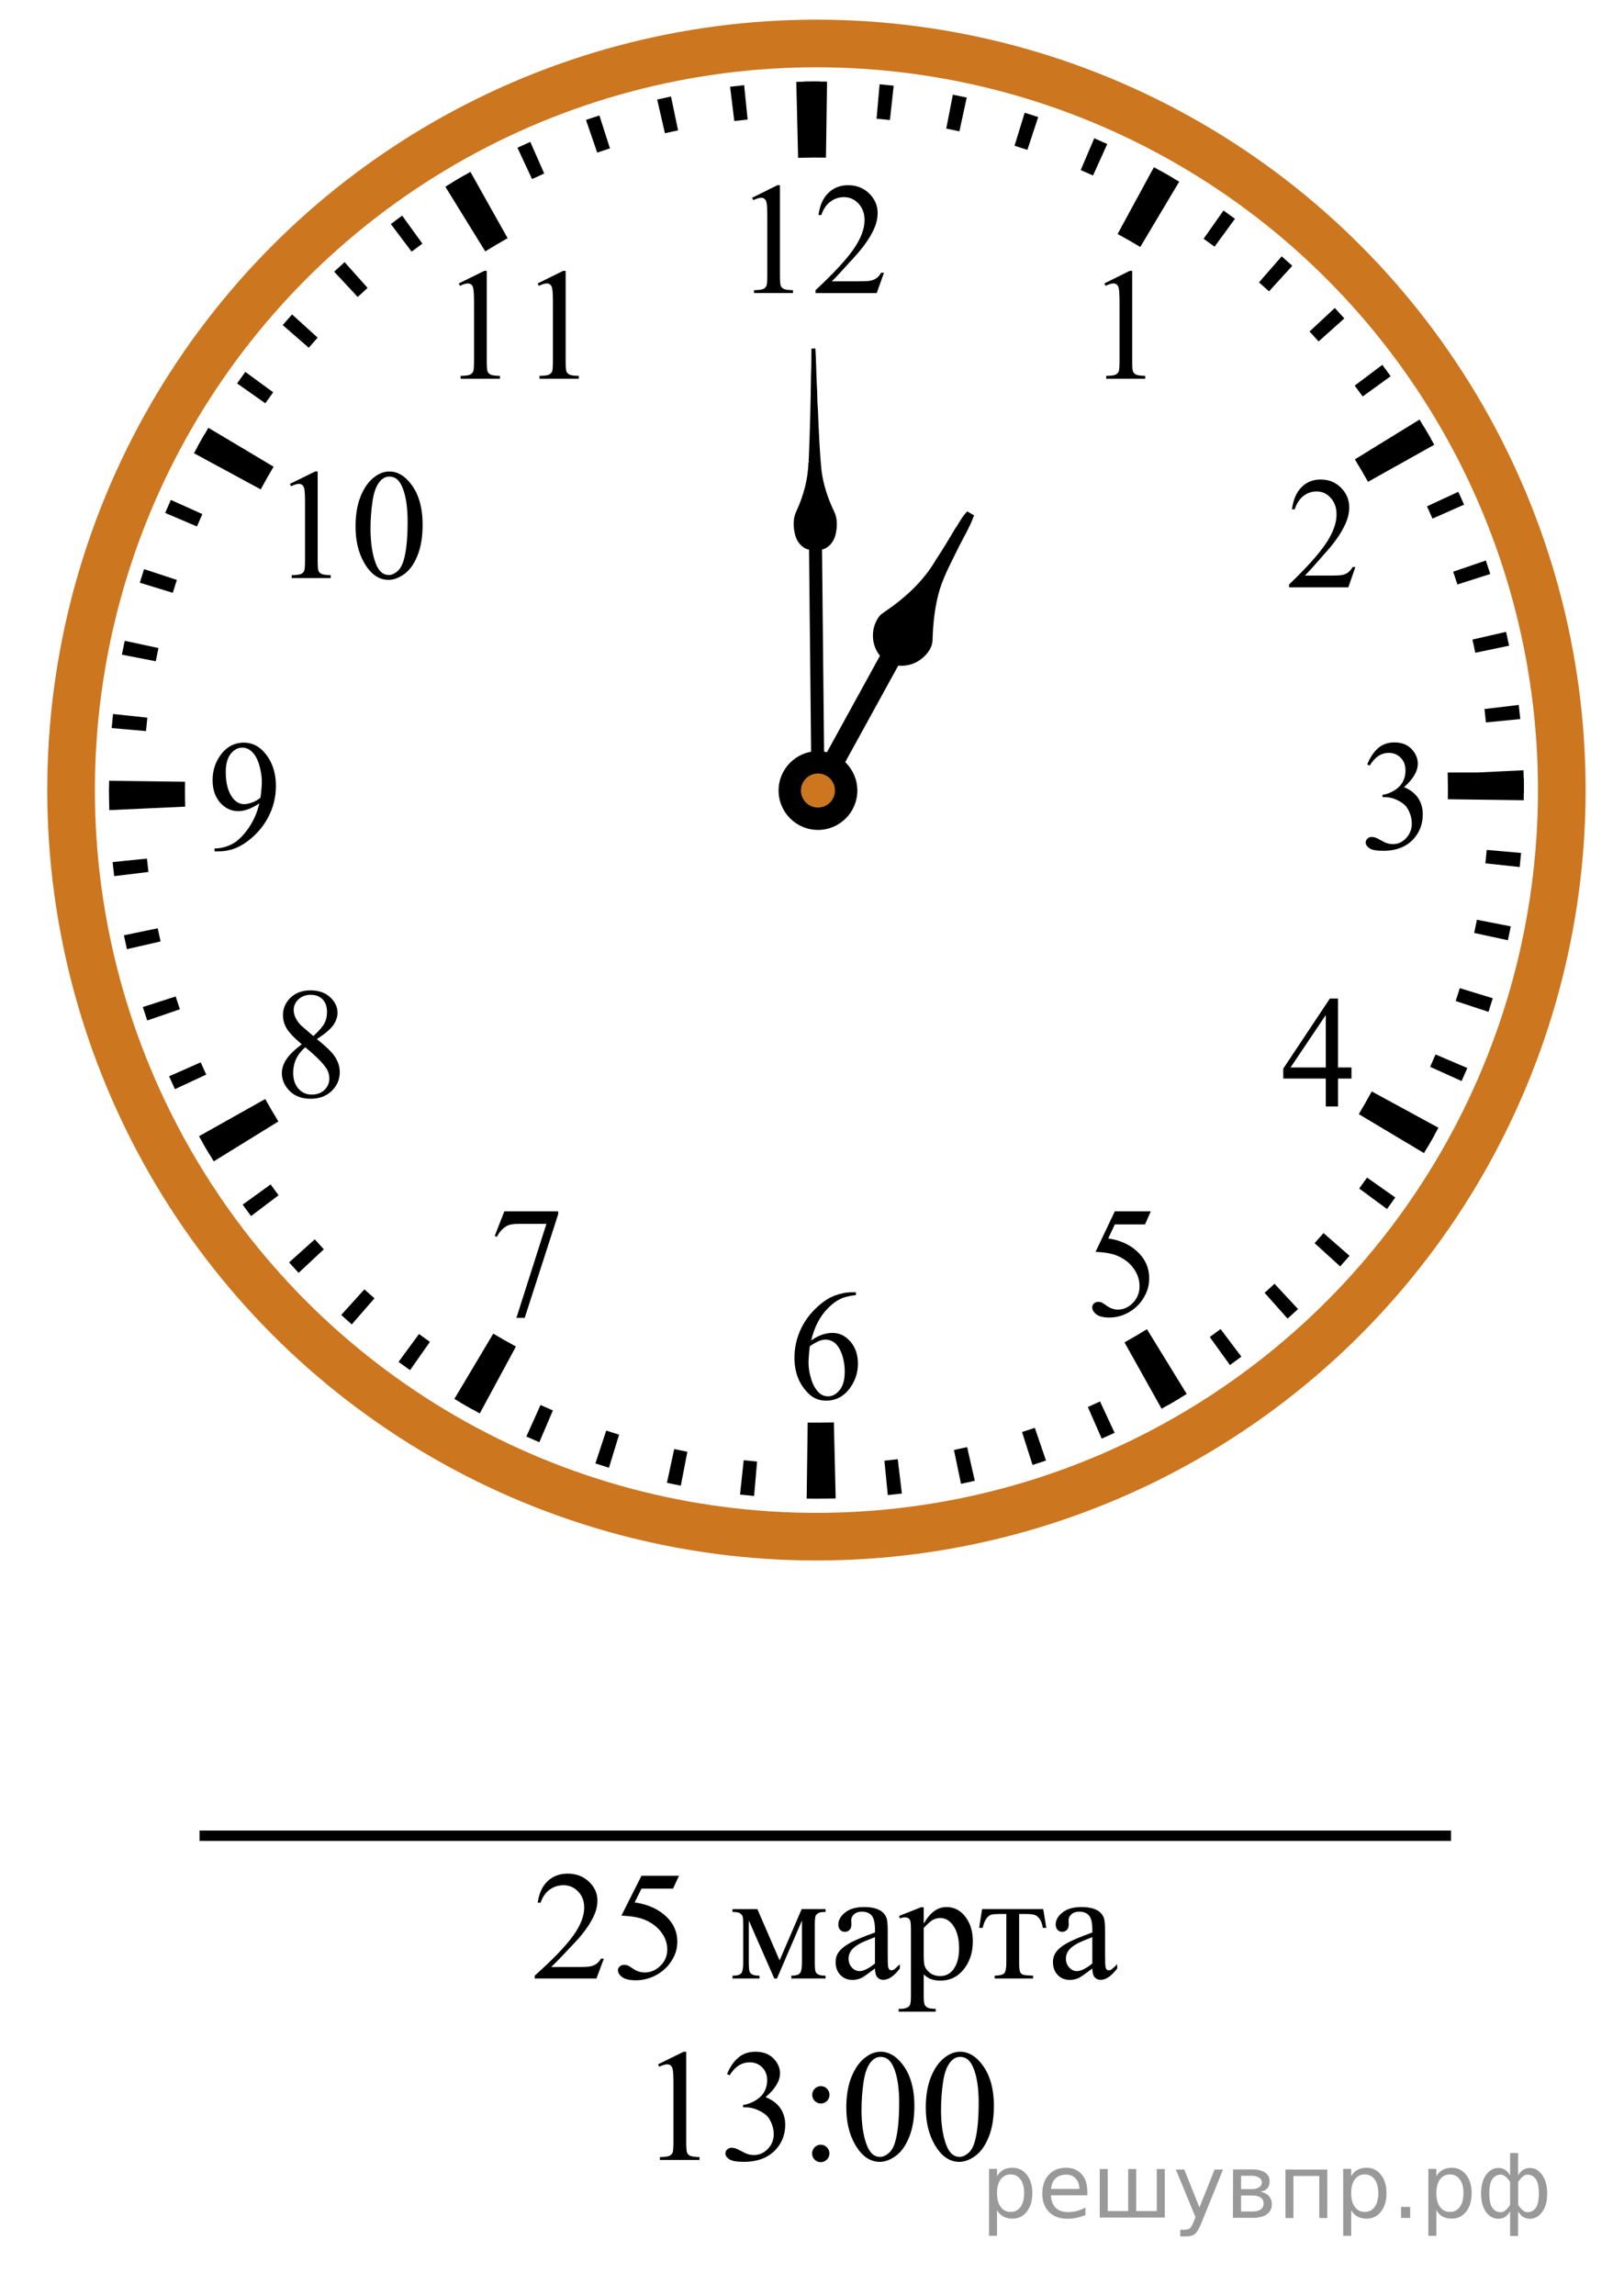 <?xml version="1.0" encoding="UTF-8"?>
<svg id="_Слой_1" xmlns="http://www.w3.org/2000/svg" width="156.369" height="220.98" version="1.1" xmlns:xlink="http://www.w3.org/1999/xlink" viewBox="0 0 156.369 220.98">
  <!-- Generator: Adobe Illustrator 29.6.1, SVG Export Plug-In . SVG Version: 2.1.1 Build 9)  -->
  <defs>
    <clipPath id="clippath">
      <rect x="25.289" y="41.85" width="19.2" height="17.94" fill="none"/>
    </clipPath>
    <clipPath id="clippath-1">
      <rect x="41.534" y="22.494" width="17.959" height="16.768" fill="none"/>
    </clipPath>
    <clipPath id="clippath-2">
      <rect x="103.705" y="22.494" width="9.601" height="16.768" fill="none"/>
    </clipPath>
    <clipPath id="clippath-3">
      <rect x="121.352" y="42.581" width="11.948" height="16.768" fill="none"/>
    </clipPath>
    <clipPath id="clippath-4">
      <rect x="120.876" y="92.563" width="11.949" height="16.768" fill="none"/>
    </clipPath>
    <clipPath id="clippath-5">
      <rect x="102.47" y="112.878" width="11.948" height="17.94" fill="none"/>
    </clipPath>
    <clipPath id="clippath-6">
      <rect x="73.668" y="120.88" width="11.949" height="17.94" fill="none"/>
    </clipPath>
    <clipPath id="clippath-7">
      <rect x="44.892" y="112.876" width="11.948" height="17.942" fill="none"/>
    </clipPath>
    <clipPath id="clippath-8">
      <rect x="24.515" y="91.832" width="11.949" height="17.941" fill="none"/>
    </clipPath>
    <clipPath id="clippath-9">
      <rect x="17.894" y="67.957" width="11.948" height="17.94" fill="none"/>
    </clipPath>
    <clipPath id="clippath-10">
      <rect x="69.794" y="14.255" width="19.2" height="16.768" fill="none"/>
    </clipPath>
    <clipPath id="clippath-11">
      <rect x="128.912" y="67.957" width="11.949" height="17.94" fill="none"/>
    </clipPath>
  </defs>
  <g>
    <line x1="78.762" y1="76.075" x2="87.009" y2="61.068" fill="none" stroke="#000" stroke-width="2"/>
    <path d="M85.077,63.143c-.967-.951-1.03-2.617-.199-3.672.135-.145.3-.255.463-.366,1.948-1.327,3.744-2.952,4.943-5.003.646-.974,1.253-1.977,1.845-2.986.364-.51.63-1.086,1.046-1.559.101.058.203.117.306.176-.349.928-.858,1.783-1.311,2.662-.676,1.402-1.444,2.77-1.916,4.26-.484,1.609-.665,3.293-.711,4.967-.015.651-.46,1.206-.946,1.599-.639.525-1.508.746-2.319.583" stroke="#000" stroke-width=".5"/>
  </g>
  <g>
    <line x1="78.457" y1="46.31" x2="78.762" y2="76.222" fill="none" stroke="#000" stroke-width="1.25"/>
    <path d="M77.788,52.906c-.649-.201-1.083-.798-1.238-1.44-.177-.731-.213-1.545.129-2.237.684-1.491,1.135-3.11,1.162-4.756.023.015.067.047.085.063-.09-.134-.065-.287-.048-.44.116-2.663.174-5.327.21-7.993.044-.843.024-1.69.039-2.532.126-.007.255-.014.382-.018.077,1.133.079,2.269.133,3.403.07.85.035,1.706.115,2.555.076,1.935.155,3.868.343,5.796.17,1.353.605,2.661,1.189,3.889.362.684.337,1.503.175,2.237-.145.645-.571,1.247-1.216,1.462"/>
  </g>
  <ellipse cx="78.611" cy="76.075" rx="71.768" ry="71.888" fill="none" stroke="#cc761f" stroke-width="4.587"/>
  <path d="M78.577,144.304c-.303,0-.604-.003-.907-.006l.1-7.319c.806.008,1.618.004,2.432-.017l.089-.002.173,7.319-.082.002c-.6.014-1.203.024-1.807.024h.002ZM46.192,136.093c-.817-.447-1.642-.914-2.443-1.393l3.746-6.288c.715.425,1.45.846,2.182,1.243l-3.481,6.438s-.004,0-.004,0ZM111.846,135.644l-3.572-6.389c.728-.406,1.453-.833,2.16-1.269l3.83,6.236c-.791.488-1.605.968-2.418,1.422h0ZM20.581,111.826c-.487-.792-.964-1.605-1.421-2.42l6.376-3.583c.407.727.833,1.454,1.268,2.161l-6.223,3.84h0v.002h0ZM137.112,111.031l-6.277-3.752c.43-.724.852-1.459,1.245-2.188l6.423,3.497c-.444.813-.912,1.636-1.391,2.443h0ZM10.524,78.006l-.004-.181c-.016-.57-.022-1.176-.022-1.782,0-.289,0-.577.005-.866l7.309.097c-.003.255-.004.512-.004.769,0,.541.006,1.084.02,1.628l-7.304.335h0ZM146.716,77.054l-7.309-.096c.003-.284.005-.567.005-.853,0-.54-.006-1.084-.02-1.627v-.095h2.824l4.479-.215.003.121c.015.608.023,1.212.023,1.818,0,.314-.002.631-.005.945h.001-.002v.002h0ZM25.104,47.123l-6.429-3.484c.44-.814.909-1.638,1.389-2.448l6.279,3.748c-.429.723-.846,1.458-1.239,2.184h0ZM131.72,46.393c-.404-.723-.828-1.449-1.266-2.161l6.227-3.833c.491.797.967,1.613,1.42,2.424l-6.38,3.572h0v-.002h-.001,0ZM46.722,24.205l-3.842-6.229c.795-.492,1.61-.971,2.417-1.426l3.579,6.385c-.721.406-1.446.833-2.155,1.272h0v-.002h0ZM109.792,23.78c-.718-.429-1.453-.852-2.182-1.248l3.494-6.432c.813.446,1.634.914,2.438,1.394l-3.75,6.286h0ZM76.846,15.197l-.174-7.318.122-.003c.995-.026,1.91-.033,2.84-.017l-.105,7.319c-.831-.01-1.669-.005-2.511.015l-.172.004h0Z"/>
  <path d="M78.587,144.302h-.229l.03-3.329h.199c.335,0,.673-.002,1.011-.007l.145,3.326c-.054.001-.106.002-.162,0-.288.006-.642.009-.994.01h0ZM72.611,144.043c-.453-.04-.907-.083-1.357-.133l.356-3.308c.427.047.858.088,1.287.126l-.286,3.315h0ZM85.484,143.958l-.329-3.311c.431-.044.86-.091,1.287-.142l.396,3.305c-.451.054-.9.103-1.352.149h0v-.002h-.002ZM65.552,143.052c-.448-.086-.893-.179-1.336-.274l.701-3.252c.42.09.844.178,1.267.261l-.633,3.268h0v-.003h.001ZM92.532,142.875l-.68-3.259c.422-.088.846-.18,1.268-.277l.74,3.243c-.442.102-.883.199-1.328.293h0ZM58.635,141.325c-.438-.137-.872-.272-1.305-.415l1.04-3.162c.411.136.824.267,1.239.395l-.974,3.182h0ZM99.421,141.058l-1.013-3.169c.411-.132.82-.268,1.229-.408l1.077,3.148c-.43.15-.86.293-1.293.429h0ZM51.93,138.869c-.417-.18-.836-.363-1.248-.548l1.362-3.037c.396.179.791.352,1.192.524l-1.306,3.061h0ZM106.081,138.526l-1.336-3.047c.394-.173.785-.352,1.174-.534l1.403,3.017c-.41.19-.824.381-1.239.563h-.003,0ZM45.523,135.725c-.396-.222-.791-.448-1.184-.676l1.67-2.879c.374.218.75.435,1.129.645l-1.616,2.908h0v.002h.001ZM112.441,135.306l-1.654-2.888c.376-.216.746-.435,1.115-.655l1.709,2.854c-.389.234-.779.462-1.17.689h0ZM39.484,131.929c-.372-.263-.741-.525-1.108-.795l1.966-2.686c.349.256.699.509,1.052.758l-1.91,2.721h0v.002h0ZM118.427,131.439l-1.943-2.699c.35-.252.696-.508,1.039-.769l2.002,2.658c-.362.272-.729.543-1.096.81h-.002ZM33.87,127.524c-.342-.299-.683-.602-1.016-.908l2.232-2.466c.32.291.642.579.969.864l-2.185,2.51h0ZM123.977,126.967l-2.211-2.483c.321-.287.641-.578.955-.872l2.263,2.435c-.332.311-.669.617-1.007.92h0ZM28.75,122.561c-.308-.332-.615-.667-.917-1.006l2.476-2.22c.289.323.578.643.872.959l-2.431,2.267h0ZM129.038,121.939l-2.46-2.238c.292-.32.577-.644.861-.969l2.503,2.189c-.299.342-.601.683-.906,1.02h0v-.002h.002ZM24.173,117.089c-.273-.363-.543-.729-.81-1.098l2.696-1.944c.25.35.507.697.766,1.04l-2.653,2.005h0v-.003h0ZM133.549,116.412l-2.677-1.97c.255-.348.507-.699.757-1.054l2.716,1.913c-.263.374-.525.744-.796,1.111h0ZM20.188,111.174c-.233-.389-.464-.781-.69-1.174l2.883-1.656c.215.375.431.746.652,1.113l-2.845,1.717h0ZM137.465,110.438l-2.871-1.674c.22-.375.434-.751.644-1.13l2.901,1.622c-.222.397-.447.792-.677,1.185h.001v-.002h.004-.002ZM16.843,104.872c-.189-.41-.378-.822-.561-1.238l3.04-1.344c.173.396.351.788.534,1.178l-3.013,1.404h0ZM140.732,104.091l-3.03-1.368c.178-.396.352-.792.522-1.192l3.058,1.307c-.18.419-.363.839-.55,1.253h0ZM14.178,98.259c-.148-.428-.29-.861-.427-1.292l3.162-1.021c.132.411.27.822.409,1.233l-3.144,1.08h0ZM143.319,97.429l-3.157-1.042c.136-.411.267-.825.395-1.24l3.176.974c-.135.439-.271.873-.412,1.307h-.002ZM12.222,91.393c-.101-.445-.199-.887-.292-1.335l3.254-.677c.089.423.181.846.278,1.267l-3.238.744h0v.002h-.002ZM145.19,90.535l-3.246-.703c.09-.421.178-.846.261-1.271l3.262.638c-.09.448-.18.891-.277,1.336h0ZM10.994,84.361c-.056-.452-.104-.902-.151-1.356l3.306-.333c.043.43.092.861.142,1.288l-3.298.402h.001ZM146.326,83.485l-3.303-.356c.047-.43.089-.861.127-1.293l3.309.293c-.04.453-.084.905-.133,1.356h0ZM10.507,77.237l-.002-.123c-.005-.354-.008-.706-.008-1.061v-.184l3.322.017v.166c0,.336.002.674.006,1.009l.002.122-3.323.054s.003,0,.003,0ZM146.721,76.365l-3.321-.025v-.243c0-.312,0-.627-.007-.939l-.002-.135h3.323-1.595l1.588-.126.009.141c.004.353.008.706.008,1.059v.269h-.003,0ZM14.063,70.395l-3.31-.288c.041-.454.082-.906.131-1.358l3.302.353c-.046.428-.087.86-.125,1.29h0v.002h.002ZM143.075,69.558c-.042-.43-.089-.861-.14-1.286l3.299-.396c.054.452.103.904.149,1.359l-3.306.326h-.002s0-.003,0-.003ZM15,63.67l-3.263-.634c.087-.449.177-.892.272-1.336l3.247.699c-.09.421-.176.846-.256,1.271h0ZM142.052,62.849c-.088-.422-.18-.847-.277-1.267l3.238-.742c.101.444.197.886.292,1.333l-3.254.679h0v-.003h0ZM16.636,57.08l-3.176-.972c.134-.439.27-.872.412-1.307l3.157,1.038c-.135.411-.266.826-.393,1.241h0ZM140.328,56.279c-.131-.411-.268-.821-.407-1.229l3.145-1.08c.148.43.29.863.427,1.297l-3.165,1.012h0ZM18.962,50.694l-3.058-1.305c.179-.419.361-.838.547-1.252l3.032,1.363c-.177.396-.35.793-.521,1.194h0ZM137.931,49.935c-.173-.396-.351-.789-.532-1.18l3.014-1.401c.188.41.376.82.559,1.237l-3.041,1.344h0ZM21.944,44.588l-2.904-1.616c.221-.398.447-.794.676-1.189l2.872,1.673c-.218.375-.431.75-.641,1.13h-.004v.002h0ZM134.88,43.879c-.215-.375-.433-.747-.654-1.117l2.849-1.712c.233.388.462.779.688,1.171l-2.883,1.658h0ZM25.546,38.831l-2.717-1.914c.262-.372.523-.74.791-1.107l2.684,1.964c-.256.35-.508.702-.758,1.057h.002-.002ZM131.209,38.173c-.252-.351-.509-.699-.77-1.044l2.658-1.998c.271.363.539.728.805,1.095l-2.693,1.947h0ZM29.726,33.482l-2.507-2.183c.296-.343.599-.685.906-1.022l2.461,2.236c-.289.321-.575.643-.86.969h0ZM126.963,32.879c-.289-.324-.579-.644-.872-.96l2.434-2.264c.309.333.613.669.916,1.006l-2.478,2.218h0ZM34.44,28.595l-2.263-2.435c.332-.309.665-.616,1.003-.918l2.215,2.479c-.321.289-.64.58-.955.874h0ZM122.189,28.051c-.319-.291-.64-.577-.966-.862l2.188-2.506c.342.3.684.604,1.019.912l-2.242,2.458v-.002h0ZM39.632,24.23l-2.001-2.658c.362-.272.727-.543,1.093-.809l1.947,2.697c-.35.252-.697.511-1.041.771h.002ZM116.945,23.752c-.349-.256-.699-.511-1.053-.761l1.913-2.719c.372.263.739.526,1.106.795l-1.966,2.685h0ZM45.249,20.429l-1.713-2.851c.388-.234.778-.463,1.168-.69l1.659,2.885c-.374.216-.745.434-1.114.656h0ZM111.274,20.018c-.372-.219-.749-.434-1.127-.644l1.619-2.907c.396.223.791.449,1.185.679l-1.677,2.872h0ZM51.228,17.241l-1.403-3.016c.409-.191.82-.379,1.234-.562l1.343,3.044c-.394.175-.785.354-1.176.536h0l.002-.002h0ZM105.244,16.898c-.394-.178-.788-.352-1.187-.522l1.305-3.062c.418.18.838.363,1.252.552l-1.373,3.033h.003ZM57.505,14.697l-1.083-3.148c.427-.149.86-.292,1.292-.43l1.017,3.167c-.41.133-.819.27-1.229.41h.003ZM98.924,14.432c-.41-.136-.826-.268-1.24-.396l.979-3.18c.438.134.868.272,1.302.414l-1.041,3.162h0ZM64.023,12.829l-.746-3.244c.443-.102.885-.199,1.331-.292l.681,3.258c-.423.088-.846.181-1.266.278h0ZM92.377,12.646c-.419-.093-.843-.179-1.266-.262l.636-3.268c.448.088.893.18,1.336.278l-.706,3.252h0ZM70.701,11.657l-.401-3.304c.45-.055.901-.104,1.352-.152l.334,3.31c-.431.044-.86.093-1.287.143h0v.002h.002ZM85.687,11.558c-.426-.047-.858-.09-1.286-.128l.291-3.314c.454.04.907.084,1.358.134l-.363,3.308h0ZM77.456,11.188l-.042-3.328.141-.002c.368-.005.722-.008,1.073-.008h.308l-.021,3.329h-.285c-.334,0-.671.002-1.008.006l-.167.002h.001Z"/>
  <circle cx="78.758" cy="76.12" r="3.792"/>
  <circle cx="78.758" cy="76.119" r="1.639" fill="#cc761f"/>
  <g clip-path="url(#clippath)">
    <g>
      <path d="M27.912,46.592l2.431-1.193h.243v8.487c0,.563.022.914.069,1.053.047.138.144.244.291.318s.447.116.898.126v.274h-3.756v-.274c.471-.01.775-.051.913-.122.138-.072.233-.168.287-.289s.081-.483.081-1.086v-5.426c0-.731-.024-1.201-.073-1.408-.035-.158-.098-.274-.188-.349s-.2-.111-.327-.111c-.183,0-.435.077-.759.229l-.11-.229Z"/>
      <path d="M34.232,50.691c0-1.146.172-2.133.516-2.961.344-.827.801-1.443,1.37-1.849.442-.321.899-.482,1.37-.482.767,0,1.454.393,2.063,1.179.762.974,1.142,2.293,1.142,3.958,0,1.166-.167,2.157-.5,2.973-.334.815-.761,1.407-1.278,1.774-.519.368-1.018.553-1.499.553-.953,0-1.746-.565-2.379-1.697-.538-.955-.805-2.103-.805-3.448ZM35.676,50.876c0,1.384.169,2.513.508,3.388.28.736.697,1.104,1.253,1.104.265,0,.54-.12.824-.359.285-.24.501-.642.648-1.205.226-.85.339-2.048.339-3.595,0-1.146-.118-2.103-.354-2.868-.177-.568-.405-.972-.685-1.208-.202-.163-.445-.245-.729-.245-.334,0-.631.151-.892.452-.354.41-.594,1.056-.722,1.935-.126.88-.19,1.747-.19,2.601Z"/>
    </g>
  </g>
  <g clip-path="url(#clippath-1)">
    <g>
      <path d="M44.174,27.292l2.448-1.208h.245v8.593c0,.57.023.925.07,1.065s.145.248.293.323.45.118.905.127v.278h-3.784v-.278c.475-.01.782-.051.92-.124.138-.073.234-.17.289-.293s.082-.489.082-1.099v-5.493c0-.74-.025-1.216-.074-1.426-.035-.16-.099-.278-.189-.353-.092-.075-.201-.112-.33-.112-.184,0-.438.078-.764.232,0,0-.111-.232-.111-.232Z"/>
      <path d="M51.77,27.292l2.448-1.208h.245v8.593c0,.57.023.925.07,1.065s.145.248.293.323.45.118.905.127v.278h-3.783v-.278c.475-.01.781-.051.92-.124.138-.073.234-.17.289-.293s.082-.489.082-1.099v-5.493c0-.74-.025-1.216-.074-1.426-.035-.16-.099-.278-.189-.353-.092-.075-.202-.112-.33-.112-.184,0-.438.078-.765.232,0,0-.111-.232-.111-.232Z"/>
    </g>
  </g>
  <g clip-path="url(#clippath-2)">
    <path d="M106.338,27.291l2.431-1.208h.243v8.593c0,.57.023.925.07,1.065s.144.248.291.323.446.118.898.127v.278h-3.757v-.278c.472-.01.776-.051.914-.124.137-.073.232-.17.287-.293.054-.123.081-.489.081-1.099v-5.492c0-.74-.024-1.216-.074-1.426-.034-.16-.097-.278-.188-.353s-.2-.112-.328-.112c-.182,0-.435.078-.759.232,0,0-.109-.233-.109-.233Z"/>
  </g>
  <g clip-path="url(#clippath-3)">
    <path d="M130.503,54.598l-.677,1.959h-5.705v-.278c1.679-1.611,2.859-2.927,3.544-3.947.685-1.02,1.027-1.954,1.027-2.799,0-.646-.188-1.176-.563-1.591-.376-.416-.825-.623-1.348-.623-.476,0-.902.146-1.28.439s-.657.722-.838,1.287h-.264c.119-.926.424-1.636.916-2.131.492-.496,1.106-.743,1.844-.743.784,0,1.438.265,1.964.795.525.531.788,1.156.788,1.876,0,.515-.114,1.031-.342,1.546-.353.811-.923,1.668-1.712,2.574-1.184,1.361-1.923,2.181-2.217,2.461h2.523c.514,0,.874-.02,1.081-.06.206-.04.393-.121.56-.244.166-.123.311-.296.435-.522h.264Z"/>
  </g>
  <g clip-path="url(#clippath-4)">
    <path d="M130.128,102.787v1.066h-1.297v2.687h-1.177v-2.687h-4.093v-.961l4.484-6.739h.785v6.634s1.298,0,1.298,0ZM127.655,102.787v-5.051l-3.395,5.051h3.395Z"/>
  </g>
  <g clip-path="url(#clippath-5)">
    <path d="M110.808,116.634l-.556,1.26h-2.909l-.635,1.349c1.26.193,2.258.68,2.994,1.461.633.672.949,1.462.949,2.371,0,.529-.104,1.019-.311,1.468-.207.45-.467.833-.781,1.149-.313.316-.663.57-1.048.763-.547.272-1.107.408-1.683.408-.58,0-1.002-.103-1.266-.308s-.396-.431-.396-.679c0-.138.054-.26.163-.366s.248-.159.414-.159c.124,0,.231.02.324.059.093.04.251.141.475.304.356.258.718.386,1.084.386.556,0,1.044-.219,1.465-.656s.631-.97.631-1.597c0-.608-.188-1.175-.563-1.701-.375-.526-.894-.933-1.554-1.22-.519-.222-1.225-.351-2.118-.385l1.854-3.906h3.467Z"/>
  </g>
  <g clip-path="url(#clippath-6)">
    <path d="M82.413,124.429v.273c-.627.064-1.14.194-1.537.389-.397.195-.789.494-1.177.895-.387.399-.708.846-.962,1.338-.254.491-.467,1.075-.638,1.752.685-.488,1.371-.733,2.061-.733.661,0,1.234.276,1.718.83.485.554.728,1.265.728,2.135,0,.84-.245,1.606-.734,2.298-.589.84-1.369,1.26-2.339,1.26-.661,0-1.222-.227-1.683-.682-.903-.885-1.355-2.031-1.355-3.439,0-.899.173-1.754.521-2.564s.843-1.529,1.487-2.156c.644-.628,1.261-1.051,1.85-1.268.59-.218,1.139-.326,1.647-.326h.413v-.002ZM77.978,129.617c-.086.668-.128,1.206-.128,1.616,0,.475.084.989.253,1.546.169.556.419.996.752,1.322.242.232.537.349.884.349.414,0,.783-.202,1.108-.608.326-.404.489-.982.489-1.734,0-.844-.162-1.576-.485-2.193s-.782-.926-1.376-.926c-.181,0-.374.039-.581.117-.206.079-.512.249-.916.511h0Z"/>
  </g>
  <g clip-path="url(#clippath-7)">
    <path d="M48.561,116.634h5.184v.282l-3.223,9.977h-.798l2.888-9.05h-2.66c-.537,0-.92.066-1.148.199-.399.229-.72.578-.963,1.053l-.207-.081.927-2.38Z"/>
  </g>
  <g clip-path="url(#clippath-8)">
    <path d="M29.055,100.555c-.765-.652-1.258-1.176-1.479-1.571s-.332-.805-.332-1.23c0-.652.242-1.214.727-1.686.485-.472,1.129-.708,1.933-.708.779,0,1.407.22,1.882.66.476.44.713.941.713,1.504,0,.376-.128.759-.385,1.149-.257.391-.792.85-1.604,1.379.837.672,1.391,1.201,1.662,1.586.361.504.542,1.036.542,1.594,0,.707-.259,1.311-.777,1.813s-1.198.752-2.04.752c-.917,0-1.633-.299-2.146-.896-.409-.479-.613-1.003-.613-1.572,0-.444.144-.886.431-1.323.287-.439.782-.922,1.486-1.451ZM29.39,100.837c-.395.346-.687.723-.877,1.13-.19.408-.285.849-.285,1.323,0,.638.167,1.148.503,1.531.335.383.762.575,1.28.575.513,0,.924-.151,1.233-.452.309-.302.464-.667.464-1.097,0-.356-.091-.674-.271-.956-.338-.525-1.02-1.209-2.047-2.054h0ZM30.175,99.762c.57-.534.932-.955,1.084-1.264s.228-.659.228-1.049c0-.519-.14-.925-.421-1.219-.28-.294-.663-.441-1.148-.441s-.879.146-1.184.438-.456.632-.456,1.022c0,.257.063.514.189.771s.306.501.539.733c0,0,1.169,1.009,1.169,1.009Z"/>
  </g>
  <g clip-path="url(#clippath-9)">
    <path d="M20.661,81.972v-.274c.618-.01,1.193-.159,1.726-.448s1.047-.794,1.544-1.516.842-1.515,1.038-2.379c-.747.499-1.422.749-2.025.749-.68,0-1.262-.273-1.747-.819s-.727-1.271-.727-2.176c0-.879.242-1.663.727-2.35.585-.835,1.348-1.252,2.289-1.252.794,0,1.474.341,2.04,1.023.694.845,1.041,1.888,1.041,3.128,0,1.117-.264,2.158-.792,3.124s-1.262,1.768-2.204,2.405c-.765.524-1.6.786-2.502.786h-.408ZM25.082,76.806c.085-.643.128-1.156.128-1.542,0-.479-.079-.997-.235-1.553-.157-.556-.379-.982-.667-1.279-.288-.296-.615-.444-.98-.444-.423,0-.794.197-1.112.593-.319.396-.478.983-.478,1.764,0,1.042.211,1.858.635,2.446.309.425.689.638,1.141.638.219,0,.478-.055.777-.163.299-.11.563-.263.791-.46Z"/>
  </g>
  <g clip-path="url(#clippath-10)">
    <g>
      <path d="M72.422,19.041l2.431-1.208h.243v8.593c0,.57.023.925.07,1.065s.144.248.291.323.446.118.898.127v.278h-3.757v-.278c.472-.01.776-.051.914-.124.137-.073.232-.17.287-.293.054-.123.081-.489.081-1.099v-5.492c0-.74-.024-1.216-.074-1.426-.034-.16-.097-.278-.188-.353s-.2-.112-.328-.112c-.182,0-.435.078-.759.232,0,0-.109-.233-.109-.233Z"/>
      <path d="M85.115,26.261l-.7,1.959h-5.893v-.278c1.733-1.611,2.954-2.927,3.661-3.947s1.061-1.954,1.061-2.799c0-.646-.194-1.176-.582-1.591-.388-.416-.853-.623-1.393-.623-.491,0-.932.146-1.322.439-.39.292-.679.722-.865,1.287h-.272c.123-.926.438-1.636.946-2.131.509-.496,1.144-.743,1.904-.743.811,0,1.486.265,2.029.795.543.531.814,1.156.814,1.876,0,.515-.118,1.031-.354,1.546-.364.811-.953,1.668-1.769,2.574-1.223,1.361-1.986,2.181-2.29,2.461h2.607c.53,0,.902-.02,1.115-.06.214-.04.406-.121.579-.244.171-.123.321-.296.449-.522h.275,0Z"/>
    </g>
  </g>
  <g clip-path="url(#clippath-11)">
    <path d="M131.646,73.605c.275-.677.624-1.199,1.044-1.567.421-.368.945-.553,1.572-.553.774,0,1.369.262,1.782.786.314.391.471.808.471,1.252,0,.731-.441,1.488-1.326,2.269.595.242,1.044.588,1.348,1.038.305.449.457.978.457,1.586,0,.869-.267,1.623-.799,2.261-.694.83-1.699,1.245-3.017,1.245-.65,0-1.094-.084-1.329-.252s-.354-.349-.354-.541c0-.144.056-.27.168-.378.111-.109.246-.163.402-.163.119,0,.24.02.364.059.081.025.264.115.549.271.285.156.482.249.592.278.176.055.363.082.563.082.484,0,.906-.195,1.266-.586.358-.391.538-.853.538-1.386,0-.391-.083-.771-.25-1.142-.123-.277-.259-.487-.406-.63-.204-.198-.484-.377-.841-.538-.356-.16-.721-.24-1.091-.24h-.229v-.223c.376-.05.752-.19,1.13-.423.378-.231.652-.511.823-.837.172-.326.257-.685.257-1.075,0-.509-.153-.92-.46-1.234-.307-.313-.688-.471-1.144-.471-.737,0-1.353.41-1.847,1.23l-.233-.118h0Z"/>
  </g>
  <line x1="19.217" y1="176.76" x2="139.711" y2="176.76" fill="none" stroke="#000" stroke-miterlimit="10"/>
  <g>
    <path d="M63.361,198.77l2.467-1.213h.247v8.622c0,.572.023.929.071,1.069.047.141.146.249.295.324s.454.117.912.128v.278h-3.812v-.278c.479-.011.787-.052.927-.125.14-.072.237-.17.292-.293s.083-.491.083-1.104v-5.512c0-.743-.025-1.22-.075-1.431-.035-.161-.099-.279-.191-.354s-.203-.112-.333-.112c-.185,0-.441.077-.77.233l-.112-.233h0Z"/>
    <path d="M70,199.711c.289-.688.654-1.219,1.095-1.593.441-.374.991-.562,1.648-.562.812,0,1.436.267,1.869.799.329.396.493.82.493,1.272,0,.743-.463,1.511-1.391,2.304.623.246,1.094.598,1.413,1.055s.479.994.479,1.611c0,.884-.279,1.649-.837,2.297-.728.843-1.782,1.265-3.162,1.265-.683,0-1.147-.085-1.394-.256-.247-.171-.37-.354-.37-.55,0-.146.059-.273.176-.384.117-.11.258-.166.422-.166.125,0,.251.021.381.061.085.025.277.116.576.274s.506.253.621.282c.185.056.381.083.591.083.508,0,.95-.198,1.327-.595s.564-.866.564-1.408c0-.396-.087-.783-.262-1.159-.129-.281-.271-.495-.426-.641-.214-.2-.508-.383-.882-.546-.374-.163-.755-.244-1.144-.244h-.239v-.227c.394-.05.789-.193,1.185-.429.396-.236.684-.52.863-.852.18-.331.27-.694.27-1.092,0-.517-.161-.935-.482-1.253-.321-.319-.721-.479-1.2-.479-.772,0-1.418.417-1.936,1.25l-.247-.12v.003h0Z"/>
    <path d="M79.023,206.51c.234,0,.432.083.595.249.162.165.243.364.243.595s-.083.428-.247.591c-.165.163-.362.245-.591.245s-.425-.082-.587-.245-.243-.359-.243-.591.081-.43.243-.595c.162-.166.357-.249.587-.249ZM79.038,200.87c.229,0,.425.082.587.245.161.163.242.36.242.591s-.081.428-.242.591c-.163.163-.358.245-.587.245s-.425-.082-.587-.245c-.162-.163-.243-.36-.243-.591s.081-.428.243-.591c.162-.163.357-.245.587-.245Z"/>
    <path d="M81.486,202.934c0-1.165.174-2.168.523-3.009.348-.841.812-1.467,1.39-1.879.448-.326.912-.489,1.391-.489.777,0,1.476.399,2.093,1.197.772.989,1.159,2.33,1.159,4.021,0,1.185-.17,2.191-.509,3.02s-.771,1.43-1.297,1.804c-.525.374-1.032.561-1.521.561-.967,0-1.771-.574-2.414-1.725-.543-.969-.814-2.136-.814-3.501h0ZM82.95,203.122c0,1.405.172,2.553.516,3.44.284.748.708,1.122,1.271,1.122.27,0,.549-.121.838-.365.289-.243.508-.651.657-1.224.229-.863.345-2.08.345-3.651,0-1.165-.12-2.137-.359-2.914-.18-.578-.411-.987-.695-1.228-.204-.166-.451-.249-.74-.249-.339,0-.64.153-.904.46-.358.416-.603,1.071-.732,1.965s-.194,1.774-.194,2.644h-.003Z"/>
    <path d="M89.14,202.934c0-1.165.175-2.168.523-3.009s.812-1.467,1.391-1.879c.448-.326.912-.489,1.391-.489.777,0,1.476.399,2.093,1.197.772.989,1.159,2.33,1.159,4.021,0,1.185-.17,2.191-.509,3.02s-.771,1.43-1.297,1.804c-.525.374-1.032.561-1.521.561-.967,0-1.771-.574-2.414-1.725-.543-.969-.815-2.136-.815-3.501h0ZM90.606,203.122c0,1.405.172,2.553.516,3.44.284.748.708,1.122,1.271,1.122.27,0,.549-.121.838-.365.289-.243.508-.651.657-1.224.229-.863.345-2.08.345-3.651,0-1.165-.12-2.137-.359-2.914-.18-.578-.411-.987-.695-1.228-.204-.166-.451-.249-.74-.249-.339,0-.64.153-.904.46-.358.416-.603,1.071-.732,1.965s-.194,1.774-.194,2.644h-.003Z"/>
  </g>
  <g>
    <g>
      <path d="M58.14,188.599l-.706,1.903h-5.946v-.27c1.749-1.566,2.98-2.845,3.694-3.837.713-.992,1.07-1.899,1.07-2.721,0-.627-.196-1.143-.587-1.547-.392-.403-.86-.604-1.405-.604-.496,0-.94.142-1.334.426-.394.285-.685.702-.873,1.251h-.275c.124-.899.442-1.59.956-2.071.513-.481,1.153-.722,1.921-.722.817,0,1.5.258,2.048.772.547.516.821,1.124.821,1.824,0,.501-.119,1.002-.357,1.502-.367.788-.961,1.622-1.784,2.502-1.234,1.323-2.005,2.12-2.312,2.393h2.631c.535,0,.911-.02,1.126-.059.216-.038.41-.117.583-.236.174-.119.325-.288.454-.507h.275Z"/>
      <path d="M65.38,180.612l-.58,1.24h-3.033l-.662,1.327c1.313.189,2.354.669,3.122,1.437.659.662.988,1.439.988,2.335,0,.52-.108,1.001-.323,1.443-.215.443-.487.82-.814,1.131-.327.312-.691.562-1.093.751-.57.268-1.154.401-1.754.401-.605,0-1.044-.101-1.319-.303-.275-.201-.413-.424-.413-.667,0-.136.057-.257.171-.361.114-.104.258-.156.431-.156.129,0,.242.02.338.058.096.039.261.139.494.3.372.253.748.379,1.13.379.58,0,1.089-.215,1.527-.646s.658-.954.658-1.572c0-.598-.196-1.156-.587-1.674-.392-.518-.932-.918-1.621-1.2-.54-.219-1.276-.345-2.208-.379l1.933-3.844h3.615Z"/>
    </g>
    <g>
      <path d="M75.065,188.759l2.126-4.938h2.297v.277c-.337,0-.562.033-.673.099s-.2.147-.264.244c-.064.098-.097.413-.097.948v3.545c0,.462.023.76.07.894s.144.234.29.303.371.103.673.103v.27h-3.293v-.27c.406,0,.679-.074.818-.223.139-.148.208-.507.208-1.076v-4.019l-2.408,5.587h-.26l-2.453-5.587v4.019c0,.462.025.76.074.894.05.134.146.234.29.303s.367.103.669.103v.27h-2.602v-.27c.441,0,.724-.079.848-.237s.186-.512.186-1.062v-3.545c0-.521-.027-.828-.082-.923s-.139-.18-.253-.255c-.114-.075-.347-.113-.699-.113v-.277h2.394l2.141,4.938v-.002Z"/>
      <path d="M84.247,189.54c-.698.53-1.137.837-1.315.919-.268.122-.553.183-.854.183-.471,0-.858-.158-1.163-.475-.305-.315-.457-.731-.457-1.247,0-.325.074-.607.223-.846.203-.331.557-.643,1.06-.934.503-.292,1.339-.646,2.508-1.065v-.263c0-.666-.107-1.123-.323-1.371-.215-.248-.528-.372-.939-.372-.312,0-.561.083-.744.248-.188.166-.282.355-.282.569l.015.423c0,.224-.058.396-.175.518-.116.122-.269.183-.457.183-.183,0-.333-.063-.449-.189-.116-.127-.175-.299-.175-.518,0-.419.218-.803.654-1.153s1.048-.524,1.836-.524c.604,0,1.1.1,1.486.299.292.15.508.387.646.707.09.21.134.638.134,1.284v2.269c0,.637.013,1.027.037,1.171.025.144.066.239.123.288.057.048.123.072.197.072.079,0,.148-.017.208-.051.104-.063.305-.24.602-.532v.408c-.555.729-1.085,1.094-1.591,1.094-.242,0-.436-.082-.579-.248-.144-.165-.219-.447-.224-.846h-.002ZM84.247,189.066v-2.546c-.748.292-1.231.498-1.449.62-.392.214-.671.438-.84.671-.168.233-.253.488-.253.766,0,.351.106.641.32.872.213.23.458.346.735.346.377,0,.872-.242,1.486-.729h0Z"/>
      <path d="M86.564,184.485l2.096-.832h.282v1.562c.353-.589.705-1.001,1.06-1.236.354-.236.728-.354,1.119-.354.684,0,1.253.263,1.709.787.561.643.84,1.479.84,2.51,0,1.152-.337,2.105-1.011,2.859-.555.617-1.254.926-2.096.926-.367,0-.685-.051-.952-.153-.198-.072-.421-.219-.669-.438v2.035c0,.457.029.748.086.872s.156.222.297.295c.142.073.398.109.77.109v.27h-3.567v-.27h.186c.272.005.506-.046.698-.153.095-.054.168-.14.22-.259s.078-.422.078-.908v-6.316c0-.433-.02-.708-.06-.824-.04-.117-.103-.204-.189-.263s-.204-.088-.354-.088c-.118,0-.27.034-.453.103l-.089-.233h0ZM88.942,185.645v2.494c0,.54.022.895.067,1.064.069.282.239.53.509.744.271.215.611.321,1.022.321.495,0,.896-.189,1.204-.569.401-.496.602-1.193.602-2.093,0-1.021-.228-1.807-.684-2.356-.317-.379-.693-.568-1.13-.568-.237,0-.473.058-.706.175-.178.088-.473.35-.885.788h0Z"/>
      <path d="M94.562,183.821h5.887l.297,1.81h-.334c-.06-.365-.159-.647-.298-.847s-.297-.33-.476-.394-.483-.095-.914-.095h-.595v4.639c0,.496.031.811.093.944.062.134.162.223.301.267s.456.073.952.088v.27h-3.702v-.27c.476-.01.782-.085.918-.227.137-.141.205-.498.205-1.072v-4.639h-.61c-.426,0-.716.025-.869.076s-.301.173-.442.365c-.142.191-.262.489-.36.894h-.335l.283-1.81h0Z"/>
      <path d="M105.175,189.54c-.698.53-1.137.837-1.315.919-.268.122-.553.183-.854.183-.471,0-.858-.158-1.163-.475-.305-.315-.457-.731-.457-1.247,0-.325.074-.607.223-.846.203-.331.557-.643,1.06-.934.503-.292,1.339-.646,2.508-1.065v-.263c0-.666-.107-1.123-.323-1.371-.215-.248-.528-.372-.939-.372-.312,0-.561.083-.744.248-.188.166-.282.355-.282.569l.015.423c0,.224-.058.396-.175.518-.116.122-.269.183-.457.183-.183,0-.333-.063-.449-.189-.116-.127-.175-.299-.175-.518,0-.419.218-.803.654-1.153s1.048-.524,1.836-.524c.604,0,1.1.1,1.486.299.292.15.508.387.646.707.09.21.134.638.134,1.284v2.269c0,.637.013,1.027.037,1.171.025.144.066.239.123.288.057.048.123.072.197.072.079,0,.148-.017.208-.051.104-.063.305-.24.602-.532v.408c-.555.729-1.085,1.094-1.591,1.094-.242,0-.436-.082-.579-.248-.144-.165-.219-.447-.224-.846h-.002ZM105.175,189.066v-2.546c-.748.292-1.231.498-1.449.62-.392.214-.671.438-.84.671-.168.233-.253.488-.253.766,0,.351.106.641.32.872.213.23.458.346.735.346.377,0,.872-.242,1.486-.729h0Z"/>
    </g>
  </g>
<g style="stroke:none;fill:#000;fill-opacity:0.40"><path d="m 96.0,212.8 v 2.48 h -0.77 v -6.44 h 0.77 v 0.71 q 0.24,-0.42 0.61,-0.62 0.37,-0.20 0.88,-0.20 0.85,0 1.38,0.68 0.53,0.68 0.53,1.77 0,1.10 -0.53,1.77 -0.53,0.68 -1.38,0.68 -0.51,0 -0.88,-0.20 -0.37,-0.20 -0.61,-0.62 z m 2.61,-1.63 q 0,-0.85 -0.35,-1.32 -0.35,-0.48 -0.95,-0.48 -0.61,0 -0.96,0.48 -0.35,0.48 -0.35,1.32 0,0.85 0.35,1.33 0.35,0.48 0.96,0.48 0.61,0 0.95,-0.48 0.35,-0.48 0.35,-1.33 z"/><path d="m 104.7,211.0 v 0.38 h -3.52 q 0.05,0.79 0.47,1.21 0.43,0.41 1.19,0.41 0.44,0 0.85,-0.11 0.42,-0.11 0.82,-0.33 v 0.72 q -0.41,0.17 -0.85,0.27 -0.43,0.09 -0.88,0.09 -1.12,0 -1.77,-0.65 -0.65,-0.65 -0.65,-1.76 0,-1.15 0.62,-1.82 0.62,-0.68 1.67,-0.68 0.94,0 1.49,0.61 0.55,0.60 0.55,1.65 z m -0.77,-0.23 q -0.01,-0.63 -0.35,-1.00 -0.34,-0.38 -0.91,-0.38 -0.64,0 -1.03,0.36 -0.38,0.36 -0.44,1.02 z"/><path d="m 109.4,212.9 h 1.98 v -4.05 h 0.77 v 4.67 h -6.26 v -4.67 h 0.77 v 4.05 h 1.97 v -4.05 h 0.77 z"/><path d="m 115.7,214.0 q -0.33,0.83 -0.63,1.09 -0.31,0.25 -0.82,0.25 h -0.61 v -0.64 h 0.45 q 0.32,0 0.49,-0.15 0.17,-0.15 0.39,-0.71 l 0.14,-0.35 -1.89,-4.59 h 0.81 l 1.46,3.65 1.46,-3.65 h 0.81 z"/><path d="m 119.5,211.4 v 1.54 h 1.09 q 0.53,0 0.80,-0.20 0.28,-0.20 0.28,-0.57 0,-0.38 -0.28,-0.57 -0.28,-0.20 -0.80,-0.20 z m 0,-1.90 v 1.29 h 1.01 q 0.43,0 0.71,-0.17 0.28,-0.17 0.28,-0.48 0,-0.31 -0.28,-0.47 -0.28,-0.17 -0.71,-0.17 z m -0.77,-0.61 h 1.82 q 0.82,0 1.26,0.30 0.44,0.30 0.44,0.85 0,0.43 -0.23,0.68 -0.23,0.25 -0.67,0.31 0.53,0.10 0.82,0.42 0.29,0.32 0.29,0.79 0,0.62 -0.48,0.97 -0.48,0.34 -1.37,0.34 h -1.90 z"/><path d="m 127.8,208.9 v 4.67 h -0.77 v -4.05 h -2.49 v 4.05 h -0.77 v -4.67 z"/><path d="m 130.1,212.8 v 2.48 h -0.77 v -6.44 h 0.77 v 0.71 q 0.24,-0.42 0.61,-0.62 0.37,-0.20 0.88,-0.20 0.85,0 1.38,0.68 0.53,0.68 0.53,1.77 0,1.10 -0.53,1.77 -0.53,0.68 -1.38,0.68 -0.51,0 -0.88,-0.20 -0.37,-0.20 -0.61,-0.62 z m 2.61,-1.63 q 0,-0.85 -0.35,-1.32 -0.35,-0.48 -0.95,-0.48 -0.61,0 -0.96,0.48 -0.35,0.48 -0.35,1.32 0,0.85 0.35,1.33 0.35,0.48 0.96,0.48 0.61,0 0.95,-0.48 0.35,-0.48 0.35,-1.33 z"/><path d="m 134.9,212.5 h 0.88 v 1.06 h -0.88 z"/><path d="m 138.3,212.8 v 2.48 h -0.77 v -6.44 h 0.77 v 0.71 q 0.24,-0.42 0.61,-0.62 0.37,-0.20 0.88,-0.20 0.85,0 1.38,0.68 0.53,0.68 0.53,1.77 0,1.10 -0.53,1.77 -0.53,0.68 -1.38,0.68 -0.51,0 -0.88,-0.20 -0.37,-0.20 -0.61,-0.62 z m 2.61,-1.63 q 0,-0.85 -0.35,-1.32 -0.35,-0.48 -0.95,-0.48 -0.61,0 -0.96,0.48 -0.35,0.48 -0.35,1.32 0,0.85 0.35,1.33 0.35,0.48 0.96,0.48 0.61,0 0.95,-0.48 0.35,-0.48 0.35,-1.33 z"/><path d="m 143.4,211.2 q 0,0.98 0.30,1.40 0.30,0.41 0.82,0.41 0.41,0 0.88,-0.70 v -2.22 q -0.47,-0.70 -0.88,-0.70 -0.51,0 -0.82,0.42 -0.30,0.41 -0.30,1.39 z m 2,4.10 v -2.37 q -0.24,0.39 -0.51,0.55 -0.27,0.16 -0.62,0.16 -0.70,0 -1.18,-0.64 -0.48,-0.65 -0.48,-1.79 0,-1.15 0.48,-1.80 0.49,-0.66 1.18,-0.66 0.35,0 0.62,0.16 0.28,0.16 0.51,0.55 v -2.15 h 0.77 v 2.15 q 0.24,-0.39 0.51,-0.55 0.28,-0.16 0.62,-0.16 0.70,0 1.18,0.66 0.49,0.66 0.49,1.80 0,1.15 -0.49,1.79 -0.48,0.64 -1.18,0.64 -0.35,0 -0.62,-0.16 -0.27,-0.16 -0.51,-0.55 v 2.37 z m 2.77,-4.10 q 0,-0.98 -0.30,-1.39 -0.30,-0.42 -0.81,-0.42 -0.41,0 -0.88,0.70 v 2.22 q 0.47,0.70 0.88,0.70 0.51,0 0.81,-0.41 0.30,-0.42 0.30,-1.40 z"/></g></svg>
<!--File created and owned by https://sdamgia.ru. Copying is prohibited. All rights reserved.-->
